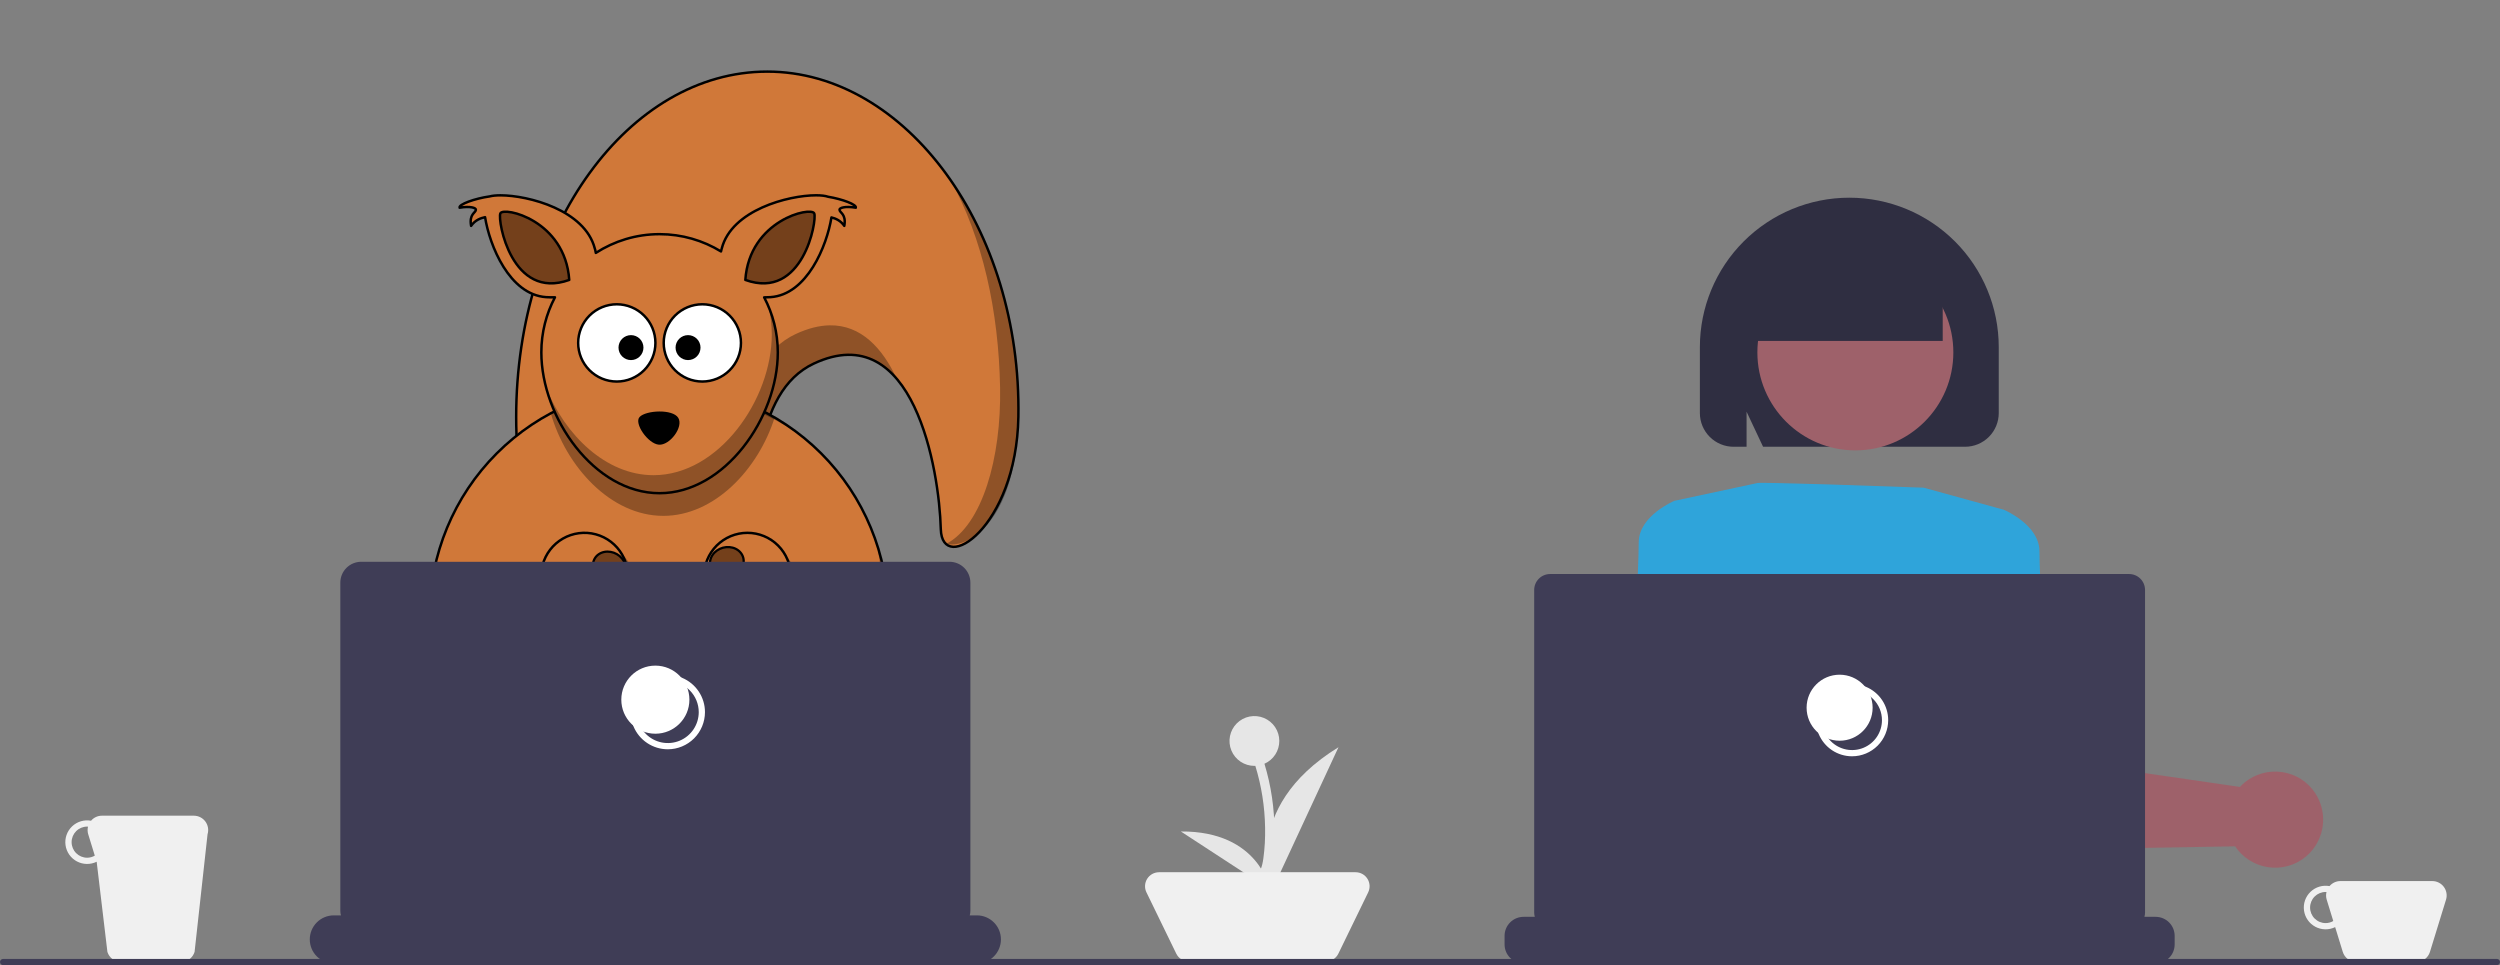 <svg width="803" height="310" viewBox="0 0 803 310" fill="none" xmlns="http://www.w3.org/2000/svg">
<rect x="0" y="0" width="803" height="310" fill="#808080" stroke="none"/>
<path d="M781.256 283H751.744C751.078 282.998 750.42 283.142 749.816 283.422C749.211 283.701 748.675 284.109 748.245 284.617C747.157 284.417 746.036 284.478 744.976 284.795C743.915 285.112 742.945 285.676 742.145 286.441C741.345 287.205 740.737 288.149 740.372 289.194C740.007 290.239 739.896 291.355 740.046 292.452C740.196 293.548 740.604 294.593 741.237 295.501C741.87 296.41 742.709 297.155 743.685 297.676C744.661 298.197 745.747 298.479 746.854 298.499C747.961 298.519 749.056 298.276 750.051 297.79L752.499 305.745C752.789 306.687 753.373 307.512 754.166 308.098C754.96 308.684 755.92 309 756.906 309H776.094C777.08 309 778.041 308.684 778.834 308.098C779.627 307.512 780.212 306.687 780.501 305.745L785.664 288.968C785.876 288.278 785.924 287.548 785.802 286.837C785.681 286.125 785.395 285.452 784.966 284.872C784.537 284.291 783.978 283.82 783.334 283.495C782.69 283.169 781.978 283 781.256 283ZM747 296.5C745.674 296.5 744.402 295.973 743.464 295.036C742.527 294.098 742 292.826 742 291.5C742 290.174 742.527 288.902 743.464 287.964C744.402 287.027 745.674 286.5 747 286.5C747.091 286.5 747.176 286.522 747.267 286.527C747.068 287.332 747.092 288.176 747.336 288.968L749.448 295.832C748.704 296.265 747.86 296.495 747 296.5Z" fill="#F0F0F0"/>
<path d="M62.256 262H32.744C32.078 261.998 31.42 262.142 30.816 262.422C30.211 262.701 29.675 263.109 29.245 263.617C28.157 263.417 27.036 263.478 25.976 263.795C24.915 264.112 23.945 264.676 23.145 265.441C22.345 266.205 21.737 267.149 21.372 268.194C21.007 269.239 20.895 270.355 21.046 271.452C21.196 272.548 21.604 273.593 22.237 274.501C22.869 275.41 23.709 276.155 24.685 276.676C25.661 277.197 26.747 277.479 27.854 277.499C28.961 277.519 30.056 277.276 31.051 276.79L34.498 305.745C34.788 306.687 35.373 307.512 36.166 308.098C36.96 308.684 37.92 309 38.906 309H58.094C59.08 309 60.041 308.684 60.834 308.098C61.627 307.512 62.212 306.687 62.501 305.745L66.664 267.968C66.876 267.278 66.924 266.548 66.802 265.837C66.681 265.125 66.394 264.452 65.966 263.872C65.537 263.291 64.978 262.82 64.334 262.495C63.69 262.169 62.978 262 62.256 262ZM28 275.5C26.674 275.5 25.402 274.973 24.464 274.036C23.527 273.098 23 271.826 23 270.5C23 269.174 23.527 267.902 24.464 266.964C25.402 266.027 26.674 265.5 28 265.5C28.091 265.5 28.176 265.522 28.267 265.527C28.068 266.332 28.092 267.176 28.336 267.968L30.448 274.832C29.704 275.265 28.86 275.495 28 275.5Z" fill="#F0F0F0"/>
<path d="M410.914 238C410.914 236.418 410.445 234.871 409.566 233.555C408.687 232.24 407.437 231.214 405.975 230.609C404.514 230.003 402.905 229.845 401.353 230.154C399.801 230.462 398.376 231.224 397.257 232.343C396.138 233.462 395.376 234.887 395.068 236.439C394.759 237.991 394.917 239.6 395.523 241.061C396.128 242.523 397.154 243.773 398.469 244.652C399.785 245.531 401.332 246 402.914 246C403.013 246 403.11 245.989 403.209 245.985C405.187 252.415 406.244 259.093 406.348 265.82C406.424 269.173 406.232 272.528 405.775 275.851C405.427 278.208 404.777 280.914 402.436 282.015C400.69 282.836 402.211 285.424 403.95 284.605C406.59 283.363 407.874 280.579 408.45 277.858C409.106 274.35 409.409 270.784 409.353 267.215C409.384 259.796 408.301 252.415 406.138 245.318C407.558 244.693 408.766 243.668 409.614 242.369C410.462 241.069 410.913 239.552 410.914 238Z" fill="#E6E6E6"/>
<path d="M408.47 286.207C408.47 286.207 397.743 259.803 429.923 240L408.47 286.207Z" fill="#E6E6E6"/>
<path d="M407.895 285.727C407.895 285.727 404.623 266.907 379.296 267.069L407.895 285.727Z" fill="#E6E6E6"/>
<path d="M425.84 308.84H381.86C381.016 308.84 380.19 308.603 379.474 308.155C378.759 307.708 378.184 307.068 377.815 306.309L368.239 286.626C367.906 285.941 367.752 285.181 367.792 284.42C367.833 283.658 368.066 282.919 368.471 282.273C368.875 281.626 369.438 281.093 370.105 280.724C370.772 280.354 371.522 280.16 372.285 280.16H435.416C436.178 280.16 436.928 280.354 437.595 280.724C438.263 281.093 438.825 281.626 439.229 282.273C439.634 282.919 439.867 283.658 439.908 284.42C439.948 285.181 439.794 285.941 439.461 286.626L429.885 306.309C429.516 307.068 428.941 307.708 428.226 308.155C427.511 308.603 426.684 308.84 425.84 308.84Z" fill="#F0F0F0"/>
<path d="M327.1 133.934C326.472 169.493 302.574 184.948 302.181 169.935C301.693 150.945 293.504 101.693 261.362 116.797C222.923 134.858 257.575 244.872 246.447 244.872C201.926 244.872 165.794 195.174 165.794 133.934C165.794 72.698 201.926 23 246.447 23C290.967 23 328.165 73.478 327.1 133.934V133.934Z" fill="url(#paint0_linear_618_765)" stroke="black" stroke-width="0.8" stroke-linecap="round" stroke-linejoin="round"/>
<path d="M305.318 57.833C315.643 76.494 320.766 99.894 321.227 124.461C321.656 147.157 315.467 168.591 303.991 174.664C309.35 176.377 326.472 169.488 327.095 133.929C327.615 104.709 319.186 77.82 305.318 57.833ZM266.45 104.497C263.15 104.56 259.507 105.444 255.489 107.328C217.049 125.39 251.706 235.404 240.578 235.404C217.65 235.404 196.947 222.221 182.257 201.066C196.997 227.676 220.268 244.872 246.447 244.872C257.575 244.872 222.918 134.858 261.358 116.797C273.276 111.201 281.902 114.448 288.065 121.715C283.469 111.815 276.562 104.308 266.45 104.497V104.497Z" fill="black" fill-opacity="0.314"/>
<path d="M285.303 197.669C285.303 217.195 277.543 235.921 263.731 249.728C249.919 263.535 231.185 271.292 211.652 271.292C192.118 271.292 173.384 263.535 159.572 249.728C145.76 235.921 138 217.195 138 197.669C138 178.143 145.76 159.416 159.572 145.609C173.384 131.802 192.118 124.046 211.652 124.046C231.185 124.046 249.919 131.802 263.731 145.609C277.543 159.416 285.303 178.143 285.303 197.669V197.669Z" fill="url(#paint1_linear_618_765)" stroke="black" stroke-width="0.8" stroke-linecap="round" stroke-linejoin="round"/>
<path d="M211.655 124.055C203.818 124.055 196.274 125.291 189.187 127.559C195.561 126.071 202.283 125.268 209.231 125.268C228.29 125.268 245.67 131.256 258.748 141.08C245.982 130.449 229.559 124.055 211.655 124.055ZM281.406 173.974C282.372 177.906 282.886 181.964 282.886 186.129C282.886 219.727 249.887 246.991 209.231 246.991C175.233 246.991 146.603 227.929 138.134 202.036C140.391 240.652 172.461 271.306 211.655 271.306C252.311 271.306 285.311 238.321 285.311 197.68C285.311 189.389 283.938 181.414 281.406 173.974Z" fill="black" fill-opacity="0.314"/>
<path d="M211.655 124.055C199.096 124.055 187.264 127.198 176.912 132.748C181.815 149.867 196.139 165.697 213.059 165.697C229.527 165.697 243.562 150.701 248.821 134.109C237.91 127.721 225.207 124.055 211.655 124.055V124.055Z" fill="black" fill-opacity="0.314"/>
<path fill-rule="evenodd" clip-rule="evenodd" d="M262.121 62.73C253.178 62.73 235.012 67.482 231.834 79.804C231.784 79.898 231.689 80.241 231.586 80.768C225.834 77.256 219.072 75.214 211.844 75.214C204.296 75.214 197.281 77.441 191.372 81.237C191.25 80.466 191.101 79.925 191.042 79.804C187.864 67.482 169.699 62.743 160.751 62.739C159.329 62.739 158.151 62.86 157.289 63.086C152.49 63.753 147.235 65.669 147.619 66.715C151.14 66.116 152.919 66.801 152.865 67.369C152.756 68.433 150.635 68.717 151.316 72.554C152.603 70.692 154.395 70.052 155.803 69.754C157.248 78.812 163.568 94.623 175.396 95.444C176.411 95.516 177.359 95.511 178.253 95.493C175.463 100.778 173.879 106.796 173.879 113.185C173.879 134.137 190.884 158.415 211.844 158.415C232.8 158.415 249.828 134.137 249.828 113.185C249.828 106.801 248.239 100.796 245.449 95.516C246.095 95.511 246.776 95.493 247.481 95.444C259.267 94.628 265.588 78.906 267.059 69.84C268.405 70.169 270.012 70.845 271.19 72.554C271.872 68.717 269.75 68.433 269.641 67.369C269.587 66.801 271.366 66.116 274.887 66.715C275.253 65.723 270.562 63.951 265.985 63.199C265.114 62.892 263.777 62.73 262.121 62.73V62.73Z" fill="url(#paint2_linear_618_765)" stroke="black" stroke-width="0.8" stroke-linejoin="round"/>
<path d="M203.978 187.897C203.978 191.59 202.51 195.132 199.898 197.743C197.286 200.355 193.742 201.822 190.048 201.822C186.354 201.822 182.811 200.355 180.198 197.743C177.586 195.132 176.118 191.59 176.118 187.897C176.118 184.204 177.586 180.663 180.198 178.051C182.811 175.44 186.354 173.973 190.048 173.973C193.742 173.973 197.286 175.44 199.898 178.051C202.51 180.663 203.978 184.204 203.978 187.897V187.897Z" fill="black" fill-opacity="0.314"/>
<path d="M256.235 188.114C256.235 191.807 254.767 195.348 252.155 197.96C249.543 200.571 246 202.038 242.305 202.038C238.611 202.038 235.068 200.571 232.455 197.96C229.843 195.348 228.375 191.807 228.375 188.114C228.375 184.421 229.843 180.879 232.455 178.268C235.068 175.656 238.611 174.189 242.305 174.189C246 174.189 249.543 175.656 252.155 178.268C254.767 180.879 256.235 184.421 256.235 188.114V188.114Z" fill="black" fill-opacity="0.314"/>
<path d="M247.345 229.344C228.913 229.344 213.948 244.304 213.948 262.726C213.948 266.536 214.589 270.187 215.767 273.596H278.905C280.083 270.187 280.724 266.536 280.724 262.726C280.724 244.304 265.777 229.344 247.345 229.344V229.344Z" fill="url(#paint3_linear_618_765)" stroke="black" stroke-width="0.8" stroke-linecap="round" stroke-linejoin="round"/>
<path d="M180.551 229.344C162.119 229.344 147.172 244.304 147.172 262.726C147.172 266.536 147.813 270.187 148.991 273.596H212.129C213.307 270.187 213.948 266.536 213.948 262.726C213.948 244.304 198.983 229.344 180.551 229.344Z" fill="url(#paint4_linear_618_765)" stroke="black" stroke-width="0.8" stroke-linecap="round" stroke-linejoin="round"/>
<path d="M210.52 110.143C210.521 111.772 210.201 113.385 209.577 114.89C208.954 116.395 208.041 117.763 206.889 118.915C205.737 120.067 204.369 120.981 202.863 121.605C201.358 122.228 199.744 122.549 198.115 122.549C196.485 122.549 194.871 122.228 193.366 121.605C191.86 120.981 190.493 120.067 189.341 118.915C188.189 117.763 187.275 116.395 186.652 114.89C186.029 113.385 185.708 111.772 185.709 110.143C185.708 108.514 186.029 106.901 186.652 105.395C187.275 103.89 188.189 102.523 189.341 101.37C190.493 100.218 191.86 99.304 193.366 98.681C194.871 98.057 196.485 97.736 198.115 97.736C199.744 97.736 201.358 98.057 202.863 98.681C204.369 99.304 205.737 100.218 206.889 101.37C208.041 102.523 208.954 103.89 209.577 105.395C210.201 106.901 210.521 108.514 210.52 110.143V110.143Z" fill="white" stroke="black" stroke-width="0.8" stroke-linecap="round" stroke-linejoin="round"/>
<path d="M237.994 110.143C237.995 111.772 237.675 113.385 237.052 114.89C236.429 116.395 235.515 117.763 234.363 118.915C233.211 120.067 231.843 120.981 230.338 121.605C228.832 122.228 227.218 122.549 225.589 122.549C223.959 122.549 222.346 122.228 220.84 121.605C219.335 120.981 217.967 120.067 216.815 118.915C215.663 117.763 214.749 116.395 214.126 114.89C213.503 113.385 213.183 111.772 213.183 110.143C213.183 108.514 213.503 106.901 214.126 105.395C214.749 103.89 215.663 102.523 216.815 101.37C217.967 100.218 219.335 99.304 220.84 98.681C222.346 98.057 223.959 97.736 225.589 97.736C227.218 97.736 228.832 98.057 230.338 98.681C231.843 99.304 233.211 100.218 234.363 101.37C235.515 102.523 236.429 103.89 237.052 105.395C237.675 106.901 237.995 108.514 237.994 110.143Z" fill="white" stroke="black" stroke-width="0.8" stroke-linecap="round" stroke-linejoin="round"/>
<path d="M206.677 111.649C206.677 112.176 206.574 112.697 206.373 113.183C206.172 113.67 205.877 114.112 205.504 114.484C205.132 114.856 204.69 115.151 204.204 115.353C203.718 115.554 203.196 115.658 202.67 115.658C202.144 115.658 201.622 115.554 201.136 115.353C200.649 115.151 200.208 114.856 199.836 114.484C199.463 114.112 199.168 113.67 198.967 113.183C198.766 112.697 198.663 112.176 198.663 111.649C198.663 111.123 198.766 110.602 198.967 110.116C199.168 109.629 199.463 109.187 199.836 108.815C200.208 108.443 200.649 108.148 201.136 107.946C201.622 107.745 202.144 107.641 202.67 107.641C203.196 107.641 203.718 107.745 204.204 107.946C204.69 108.148 205.132 108.443 205.504 108.815C205.877 109.187 206.172 109.629 206.373 110.116C206.574 110.602 206.677 111.123 206.677 111.649V111.649Z" fill="black"/>
<path d="M225.005 111.649C225.005 112.176 224.902 112.697 224.701 113.183C224.5 113.67 224.205 114.112 223.833 114.484C223.46 114.856 223.019 115.151 222.532 115.353C222.046 115.554 221.525 115.658 220.998 115.658C220.472 115.658 219.95 115.554 219.464 115.353C218.978 115.151 218.536 114.856 218.164 114.484C217.792 114.112 217.496 113.67 217.295 113.183C217.094 112.697 216.991 112.176 216.991 111.649C216.991 111.123 217.094 110.602 217.295 110.116C217.496 109.629 217.792 109.187 218.164 108.815C218.536 108.443 218.978 108.148 219.464 107.946C219.95 107.745 220.472 107.641 220.998 107.641C221.525 107.641 222.046 107.745 222.532 107.946C223.019 108.148 223.46 108.443 223.833 108.815C224.205 109.187 224.5 109.629 224.701 110.116C224.902 110.602 225.005 111.123 225.005 111.649Z" fill="black"/>
<path fill-rule="evenodd" clip-rule="evenodd" d="M205.439 133.934C207.461 131.774 216.052 131.305 217.849 134.2C219.645 137.099 215.153 143.104 211.641 142.834C208.147 142.563 203.543 135.949 205.439 133.934Z" fill="black"/>
<path fill-rule="evenodd" clip-rule="evenodd" d="M182.844 89.912C181.513 70.651 161.668 66.264 160.711 68.55C159.758 70.841 164.336 96.589 182.844 89.912Z" fill="#74401B" stroke="black" stroke-width="0.8" stroke-linejoin="round"/>
<path fill-rule="evenodd" clip-rule="evenodd" d="M239.4 89.912C240.732 70.651 260.577 66.264 261.534 68.55C262.486 70.841 257.904 96.589 239.4 89.912Z" fill="url(#paint5_linear_618_765)" stroke="black" stroke-width="0.8" stroke-linejoin="round"/>
<path d="M177.593 263.961C177.593 266.773 176.651 269.471 174.974 271.459C173.297 273.448 171.023 274.565 168.652 274.565C166.28 274.565 164.006 273.448 162.329 271.459C160.652 269.471 159.71 266.773 159.71 263.961C159.71 261.149 160.652 258.451 162.329 256.463C164.006 254.474 166.28 253.357 168.652 253.357C171.023 253.357 173.297 254.474 174.974 256.463C176.651 258.451 177.593 261.149 177.593 263.961V263.961Z" fill="url(#paint6_linear_618_765)" stroke="black" stroke-width="0.734" stroke-linecap="round" stroke-linejoin="round"/>
<path d="M200.02 263.961C200.02 266.773 199.078 269.471 197.401 271.459C195.724 273.448 193.45 274.565 191.079 274.565C188.707 274.565 186.433 273.448 184.756 271.459C183.079 269.471 182.137 266.773 182.137 263.961C182.137 261.149 183.079 258.451 184.756 256.463C186.433 254.474 188.707 253.357 191.079 253.357C193.45 253.357 195.724 254.474 197.401 256.463C199.078 258.451 200.02 261.149 200.02 263.961V263.961Z" fill="url(#paint7_linear_618_765)" stroke="black" stroke-width="0.734" stroke-linecap="round" stroke-linejoin="round"/>
<path d="M189.411 263.961C189.411 266.773 188.469 269.471 186.793 271.459C185.116 273.448 182.841 274.565 180.47 274.565C178.099 274.565 175.824 273.448 174.148 271.459C172.471 269.471 171.529 266.773 171.529 263.961C171.529 261.149 172.471 258.451 174.148 256.463C175.824 254.474 178.099 253.357 180.47 253.357C182.841 253.357 185.116 254.474 186.793 256.463C188.469 258.451 189.411 261.149 189.411 263.961V263.961Z" fill="url(#paint8_linear_618_765)" stroke="black" stroke-width="0.734" stroke-linecap="round" stroke-linejoin="round"/>
<path d="M246.395 263.961C246.395 266.773 245.453 269.471 243.777 271.459C242.1 273.448 239.825 274.565 237.454 274.565C235.083 274.565 232.808 273.448 231.132 271.459C229.455 269.471 228.513 266.773 228.513 263.961C228.513 261.149 229.455 258.451 231.132 256.463C232.808 254.474 235.083 253.357 237.454 253.357C239.825 253.357 242.1 254.474 243.777 256.463C245.453 258.451 246.395 261.149 246.395 263.961V263.961Z" fill="url(#paint9_linear_618_765)" stroke="black" stroke-width="0.734" stroke-linecap="round" stroke-linejoin="round"/>
<path d="M268.825 263.961C268.825 266.773 267.883 269.471 266.206 271.459C264.529 273.448 262.255 274.565 259.884 274.565C257.512 274.565 255.238 273.448 253.561 271.459C251.884 269.471 250.942 266.773 250.942 263.961C250.942 261.149 251.884 258.451 253.561 256.463C255.238 254.474 257.512 253.357 259.884 253.357C262.255 253.357 264.529 254.474 266.206 256.463C267.883 258.451 268.825 261.149 268.825 263.961V263.961Z" fill="url(#paint10_linear_618_765)" stroke="black" stroke-width="0.734" stroke-linecap="round" stroke-linejoin="round"/>
<path d="M258.216 263.961C258.216 266.773 257.274 269.471 255.597 271.459C253.921 273.448 251.646 274.565 249.275 274.565C246.904 274.565 244.629 273.448 242.952 271.459C241.276 269.471 240.334 266.773 240.334 263.961C240.334 261.149 241.276 258.451 242.952 256.463C244.629 254.474 246.904 253.357 249.275 253.357C251.646 253.357 253.921 254.474 255.597 256.463C257.274 258.451 258.216 261.149 258.216 263.961V263.961Z" fill="url(#paint11_linear_618_765)" stroke="black" stroke-width="0.734" stroke-linecap="round" stroke-linejoin="round"/>
<path d="M246.835 98.492C247.526 101.35 247.896 104.344 247.896 107.41C247.896 128.361 230.872 152.631 209.912 152.631C194.636 152.631 181.476 139.732 175.454 124.623C180.118 142.067 194.645 158.424 211.844 158.424C232.805 158.424 249.828 134.137 249.828 113.185C249.828 107.973 248.763 103.014 246.853 98.492H246.835Z" fill="black" fill-opacity="0.314"/>
<path d="M249.904 194.902C247.289 197.514 243.744 198.982 240.048 198.983C236.352 198.985 232.808 197.52 230.196 194.911C227.583 192.302 226.117 188.763 226.118 185.071C226.12 181.38 227.59 177.839 230.204 175.228C232.819 172.617 236.364 171.149 240.06 171.147C243.756 171.146 247.3 172.61 249.912 175.219C252.525 177.828 253.991 181.368 253.99 185.059C253.988 188.75 252.518 192.291 249.904 194.902Z" fill="url(#paint12_linear_618_765)" stroke="black" stroke-width="0.8" stroke-linecap="round" stroke-linejoin="round"/>
<path d="M235.326 187.53C234.633 187.716 233.98 188.019 233.402 188.423C232.825 188.827 232.335 189.323 231.96 189.884C231.586 190.445 231.334 191.059 231.219 191.691C231.105 192.324 231.129 192.962 231.292 193.569C231.455 194.177 231.752 194.742 232.168 195.232C232.583 195.722 233.108 196.128 233.713 196.426C234.318 196.725 234.99 196.91 235.692 196.971C236.394 197.032 237.112 196.968 237.804 196.782C238.497 196.597 239.15 196.293 239.728 195.889C240.305 195.485 240.795 194.989 241.17 194.428C241.544 193.867 241.796 193.253 241.911 192.621C242.025 191.988 242.001 191.35 241.838 190.743C241.675 190.135 241.378 189.57 240.962 189.08C240.547 188.59 240.022 188.184 239.417 187.886C238.813 187.587 238.14 187.402 237.438 187.341C236.736 187.28 236.018 187.344 235.326 187.53V187.53Z" fill="url(#paint13_linear_618_765)" stroke="black" stroke-width="0.734" stroke-linecap="round" stroke-linejoin="round"/>
<path d="M232.22 175.925C231.528 176.11 230.874 176.414 230.297 176.818C229.719 177.222 229.229 177.718 228.855 178.279C228.48 178.84 228.228 179.454 228.114 180.086C227.999 180.719 228.024 181.357 228.186 181.964C228.349 182.572 228.647 183.137 229.062 183.627C229.477 184.117 230.002 184.523 230.607 184.821C231.212 185.12 231.884 185.305 232.586 185.366C233.288 185.427 234.006 185.363 234.698 185.177C236.097 184.802 237.307 183.955 238.064 182.823C238.82 181.69 239.061 180.365 238.732 179.138C238.403 177.911 237.533 176.883 236.311 176.28C235.09 175.678 233.618 175.55 232.22 175.925V175.925Z" fill="url(#paint14_linear_618_765)" stroke="black" stroke-width="0.734" stroke-linecap="round" stroke-linejoin="round"/>
<path d="M230.902 182.485C229.503 182.86 228.293 183.707 227.536 184.839C226.78 185.972 226.54 187.297 226.868 188.524C227.197 189.751 228.068 190.779 229.289 191.381C230.51 191.984 231.982 192.112 233.38 191.737C234.779 191.362 235.989 190.515 236.746 189.383C237.502 188.25 237.743 186.925 237.414 185.698C237.251 185.09 236.954 184.525 236.538 184.035C236.123 183.545 235.598 183.139 234.993 182.84C233.772 182.238 232.3 182.11 230.902 182.485V182.485Z" fill="url(#paint15_linear_618_765)" stroke="black" stroke-width="0.734" stroke-linecap="round" stroke-linejoin="round"/>
<path d="M199.812 178.11C200.727 179.693 201.322 181.441 201.561 183.254C201.801 185.066 201.681 186.908 201.208 188.674C200.735 190.439 199.919 192.095 198.805 193.544C197.692 194.994 196.304 196.211 194.72 197.124C193.135 198.038 191.386 198.63 189.572 198.868C187.758 199.106 185.915 198.985 184.148 198.511C182.38 198.037 180.723 197.22 179.271 196.107C177.819 194.993 176.6 193.605 175.685 192.022C174.77 190.438 174.175 188.69 173.936 186.877C173.696 185.065 173.816 183.223 174.289 181.457C174.762 179.692 175.578 178.037 176.692 176.587C177.805 175.137 179.193 173.92 180.777 173.007C182.362 172.093 184.111 171.501 185.924 171.263C187.738 171.025 189.582 171.146 191.349 171.62C193.117 172.094 194.774 172.911 196.226 174.024C197.678 175.138 198.896 176.526 199.812 178.11Z" fill="url(#paint16_linear_618_765)" stroke="black" stroke-width="0.8" stroke-linecap="round" stroke-linejoin="round"/>
<path d="M192.134 188.402C192.755 188.76 193.307 189.222 193.761 189.762C194.214 190.301 194.558 190.907 194.775 191.546C194.991 192.184 195.075 192.843 195.022 193.483C194.969 194.123 194.78 194.733 194.465 195.278C194.15 195.823 193.717 196.292 193.188 196.658C192.66 197.024 192.048 197.28 191.386 197.412C190.725 197.544 190.027 197.549 189.334 197.426C188.64 197.304 187.963 197.056 187.342 196.698C186.722 196.34 186.169 195.878 185.716 195.338C185.263 194.799 184.918 194.193 184.702 193.554C184.485 192.916 184.401 192.257 184.454 191.617C184.507 190.977 184.697 190.367 185.011 189.822C185.326 189.277 185.76 188.808 186.288 188.442C186.816 188.076 187.428 187.82 188.09 187.688C188.751 187.556 189.449 187.551 190.143 187.674C190.837 187.796 191.513 188.044 192.134 188.402V188.402Z" fill="url(#paint17_linear_618_765)" stroke="black" stroke-width="0.734" stroke-linecap="round" stroke-linejoin="round"/>
<path d="M198.143 177.996C199.396 178.72 200.346 179.851 200.783 181.14C201.22 182.43 201.109 183.772 200.474 184.872C199.838 185.972 198.731 186.74 197.395 187.006C196.059 187.273 194.605 187.016 193.351 186.292C192.097 185.569 191.147 184.438 190.71 183.148C190.273 181.859 190.384 180.516 191.02 179.416C191.655 178.316 192.763 177.548 194.098 177.282C195.434 177.016 196.889 177.273 198.143 177.996V177.996Z" fill="url(#paint18_linear_618_765)" stroke="black" stroke-width="0.734" stroke-linecap="round" stroke-linejoin="round"/>
<path d="M197.718 184.673C198.972 185.397 199.922 186.528 200.359 187.817C200.796 189.107 200.685 190.449 200.049 191.549C199.414 192.65 198.307 193.417 196.971 193.684C195.635 193.95 194.18 193.693 192.927 192.97C191.673 192.246 190.723 191.115 190.286 189.826C189.849 188.536 189.96 187.194 190.595 186.093C191.231 184.993 192.338 184.226 193.674 183.959C195.01 183.693 196.465 183.95 197.718 184.673V184.673Z" fill="url(#paint19_linear_618_765)" stroke="black" stroke-width="0.734" stroke-linecap="round" stroke-linejoin="round"/>
<path d="M802 310H1C0.735 310 0.48 309.895 0.293 309.707C0.105 309.52 0 309.265 0 309C0 308.735 0.105 308.48 0.293 308.293C0.48 308.105 0.735 308 1 308H802C802.265 308 802.52 308.105 802.707 308.293C802.895 308.48 803 308.735 803 309C803 309.265 802.895 309.52 802.707 309.707C802.52 309.895 802.265 310 802 310Z" fill="#3F3D56"/>
<path d="M321.5 301.738C321.5 303.786 320.686 305.75 319.238 307.198C317.79 308.646 315.826 309.46 313.778 309.46H107.222C105.174 309.46 103.21 308.646 101.762 307.198C100.314 305.75 99.5 303.786 99.5 301.738C99.5 299.69 100.314 297.726 101.762 296.278C103.21 294.83 105.174 294.016 107.222 294.016H109.514C109.383 293.556 109.315 293.081 109.312 292.602V187.149C109.312 185.37 110.018 183.664 111.276 182.407C112.533 181.149 114.239 180.442 116.018 180.442H304.982C306.761 180.442 308.467 181.149 309.724 182.407C310.982 183.664 311.688 185.37 311.688 187.148V292.602C311.689 293.081 311.621 293.557 311.486 294.016H313.778C314.792 294.016 315.796 294.216 316.733 294.604C317.67 294.992 318.521 295.561 319.238 296.278C319.955 296.995 320.524 297.846 320.912 298.783C321.3 299.72 321.5 300.724 321.5 301.738Z" fill="#3F3D56"/>
<path d="M214.5 240.671C212.14 240.671 209.832 239.971 207.869 238.659C205.906 237.348 204.376 235.484 203.473 233.303C202.569 231.121 202.333 228.721 202.794 226.406C203.254 224.091 204.391 221.964 206.06 220.295C207.729 218.625 209.856 217.488 212.172 217.028C214.487 216.567 216.887 216.803 219.068 217.707C221.249 218.61 223.113 220.14 224.425 222.103C225.737 224.066 226.437 226.374 226.437 228.734C226.433 231.899 225.175 234.933 222.937 237.171C220.699 239.409 217.665 240.667 214.5 240.671ZM214.5 218.798C212.535 218.798 210.614 219.381 208.98 220.473C207.346 221.565 206.073 223.117 205.321 224.932C204.568 226.748 204.372 228.746 204.755 230.673C205.139 232.601 206.085 234.371 207.475 235.761C208.864 237.15 210.635 238.097 212.562 238.48C214.49 238.863 216.488 238.667 218.303 237.914C220.119 237.162 221.671 235.889 222.762 234.255C223.854 232.621 224.437 230.7 224.437 228.734C224.434 226.1 223.386 223.575 221.523 221.712C219.66 219.849 217.135 218.801 214.5 218.798Z" fill="white"/>
<path d="M210.5 235.671C216.54 235.671 221.437 230.775 221.437 224.735C221.437 218.695 216.54 213.798 210.5 213.798C204.46 213.798 199.564 218.695 199.564 224.735C199.564 230.775 204.46 235.671 210.5 235.671Z" fill="white"/>
<path d="M546 132.681V111.5C546 98.77 551.057 86.561 560.059 77.559C569.061 68.557 581.27 63.5 594 63.5C606.73 63.5 618.939 68.557 627.941 77.559C636.943 86.561 642 98.77 642 111.5V132.681C641.997 135.549 640.856 138.299 638.828 140.328C636.799 142.356 634.049 143.497 631.181 143.5H566.3L561 132.237V143.5H556.819C553.951 143.497 551.201 142.356 549.172 140.328C547.144 138.299 546.003 135.549 546 132.681Z" fill="#2F2E41"/>
<path d="M629.007 200.476L631.074 222.879L632.014 233.058L633.513 249.265L633.702 251.355L634.922 264.518L634.952 264.662C635.721 267.125 637.264 269.274 639.351 270.789C641.439 272.305 643.96 273.107 646.539 273.076L702.22 272.115L717.935 271.842C718.238 272.296 718.534 272.705 718.829 273.069C720.209 274.745 721.926 276.112 723.869 277.081C725.812 278.051 727.937 278.601 730.106 278.696C732.286 278.796 734.462 278.43 736.489 277.621C738.516 276.813 740.347 275.581 741.86 274.008C742.163 273.697 742.458 273.372 742.731 273.031C744.79 270.498 745.995 267.379 746.174 264.12C746.354 260.861 745.499 257.628 743.731 254.885C742.553 253.048 740.997 251.484 739.166 250.298C737.334 249.112 735.27 248.331 733.113 248.008C730.968 247.679 728.778 247.805 726.685 248.378C724.592 248.951 722.643 249.957 720.965 251.333C720.432 251.772 719.933 252.25 719.473 252.764L702.22 250.25L658.771 243.926L656.915 218.857C656.908 218.744 656.9 218.63 656.892 218.509L655.393 198.28C655.142 194.914 653.616 191.77 651.126 189.491C648.636 187.213 645.37 185.97 641.995 186.018C640.884 186.03 639.779 186.185 638.708 186.48C637.508 186.806 636.361 187.3 635.3 187.95C633.182 189.237 631.468 191.095 630.356 193.31C629.243 195.525 628.775 198.008 629.007 200.476Z" fill="#9E616A"/>
<path d="M595.942 144.662C613.324 144.662 627.414 130.571 627.414 113.19C627.414 95.809 613.324 81.718 595.942 81.718C578.561 81.718 564.47 95.809 564.47 113.19C564.47 130.571 578.561 144.662 595.942 144.662Z" fill="#9E616A"/>
<path d="M637.904 165.643L643.627 163.736C643.627 163.736 655.071 168.504 655.071 177.087C655.071 185.67 656.978 220.003 656.978 220.003L631.229 222.864L637.904 165.643Z" fill="#2FA4DA"/>
<path d="M516.168 308.46H538.859L546.622 243.411L549.432 219.918L549.818 216.676L551.893 199.287C552.005 197.104 551.517 194.931 550.484 193.005C549.451 191.078 547.911 189.47 546.03 188.355C544.149 187.241 542 186.661 539.814 186.679C537.627 186.697 535.488 187.312 533.625 188.457C533.157 188.746 532.709 189.067 532.285 189.419C530.983 190.49 529.922 191.824 529.173 193.335C528.423 194.845 528.002 196.497 527.938 198.182L525.893 217.305L516.168 308.46Z" fill="#9E616A"/>
<path d="M550.201 220.003L524.451 217.142C524.451 217.142 526.359 182.809 526.359 174.226C526.359 165.643 537.803 160.874 537.803 160.874L543.525 162.782L550.201 220.003Z" fill="#2FA4DA"/>
<path d="M541.85 308.46H649.493C646.082 295.424 641.429 282.746 635.596 270.6C634.649 268.669 634.089 267.639 634.089 267.639C634.089 267.639 588.314 266.737 559.701 278.181C557.876 278.969 556.24 280.136 554.9 281.604C549.946 286.724 545.615 296.335 541.85 308.46Z" fill="#2F2E41"/>
<path d="M564.471 155.152C564.471 155.152 563.562 154.665 617.874 156.643L640.606 162.904L643.627 163.736C643.627 163.736 640.766 220.957 633.136 231.447C625.507 241.938 627.414 247.66 629.321 248.614C631.229 249.568 635.997 247.66 633.136 252.429C630.275 257.197 626.46 254.336 630.275 257.197C634.09 260.058 635.997 270.549 635.997 270.549L552.073 281.993C552.073 281.993 549.212 244.799 541.582 225.725C533.953 206.652 532.045 199.022 532.045 199.022L537.767 160.875L564.471 155.152Z" fill="#2FA4DA"/>
<path d="M562 95.5C562 87.278 565.266 79.393 571.08 73.58C576.893 67.766 584.778 64.5 593 64.5C601.222 64.5 609.107 67.766 614.92 73.58C620.734 79.393 624 87.278 624 95.5V109.5H562V95.5Z" fill="#2F2E41"/>
<path d="M698.5 300.591V303.356C698.5 304.975 697.856 306.527 696.712 307.672C695.567 308.816 694.015 309.46 692.396 309.46H489.372C487.753 309.46 486.201 308.816 485.056 307.672C483.911 306.527 483.268 304.975 483.268 303.356V300.591C483.268 298.973 483.911 297.42 485.056 296.275C486.201 295.131 487.753 294.487 489.372 294.487H492.977C492.849 294.041 492.783 293.58 492.78 293.116V189.495C492.781 188.138 493.32 186.836 494.28 185.876C495.24 184.916 496.542 184.376 497.9 184.375H683.868C685.226 184.376 686.527 184.916 687.487 185.876C688.447 186.836 688.987 188.138 688.988 189.495V293.116C688.988 293.58 688.922 294.042 688.791 294.487H692.396C694.015 294.487 695.567 295.131 696.712 296.275C697.856 297.42 698.5 298.973 698.5 300.591Z" fill="#3F3D56"/>
<path d="M594.884 242.92C592.589 242.92 590.346 242.24 588.438 240.965C586.53 239.69 585.042 237.878 584.164 235.758C583.286 233.638 583.056 231.305 583.504 229.054C583.952 226.803 585.057 224.736 586.679 223.113C588.302 221.49 590.37 220.385 592.62 219.937C594.871 219.49 597.204 219.719 599.324 220.598C601.444 221.476 603.257 222.963 604.532 224.871C605.807 226.779 606.487 229.023 606.487 231.317C606.484 234.394 605.26 237.343 603.085 239.518C600.909 241.693 597.96 242.917 594.884 242.92ZM594.884 221.714C592.985 221.714 591.128 222.278 589.549 223.333C587.97 224.388 586.739 225.888 586.012 227.642C585.285 229.397 585.095 231.328 585.466 233.191C585.836 235.054 586.751 236.765 588.094 238.108C589.437 239.451 591.148 240.365 593.011 240.736C594.873 241.106 596.804 240.916 598.559 240.189C600.314 239.463 601.813 238.232 602.869 236.653C603.924 235.073 604.487 233.217 604.487 231.317C604.484 228.771 603.471 226.331 601.671 224.53C599.871 222.73 597.43 221.717 594.884 221.714Z" fill="white"/>
<path d="M590.884 237.92C596.74 237.92 601.487 233.173 601.487 227.317C601.487 221.461 596.74 216.714 590.884 216.714C585.028 216.714 580.281 221.461 580.281 227.317C580.281 233.173 585.028 237.92 590.884 237.92Z" fill="white"/>
<defs>
<linearGradient id="paint0_linear_618_765" x1="164.891" y1="133.936" x2="328.025" y2="133.936" gradientUnits="userSpaceOnUse">
<stop stop-color="#D07839"/>
</linearGradient>
<linearGradient id="paint1_linear_618_765" x1="137.098" y1="197.669" x2="286.205" y2="197.669" gradientUnits="userSpaceOnUse">
<stop stop-color="#D07839"/>
</linearGradient>
<linearGradient id="paint2_linear_618_765" x1="146.702" y1="110.572" x2="275.804" y2="110.572" gradientUnits="userSpaceOnUse">
<stop stop-color="#D07839"/>
</linearGradient>
<linearGradient id="paint3_linear_618_765" x1="188.652" y1="-214.997" x2="214.119" y2="-208.154" gradientUnits="userSpaceOnUse">
<stop stop-color="#D07839"/>
</linearGradient>
<linearGradient id="paint4_linear_618_765" x1="163.175" y1="-221.804" x2="188.642" y2="-214.962" gradientUnits="userSpaceOnUse">
<stop stop-color="#D07839"/>
</linearGradient>
<linearGradient id="paint5_linear_618_765" x1="-48.308" y1="238.237" x2="-47.375" y2="241.296" gradientUnits="userSpaceOnUse">
<stop stop-color="#74401B"/>
</linearGradient>
<linearGradient id="paint6_linear_618_765" x1="32.273" y1="201.681" x2="33.023" y2="204.14" gradientUnits="userSpaceOnUse">
<stop stop-color="#74401B"/>
</linearGradient>
<linearGradient id="paint7_linear_618_765" x1="33.011" y1="204.827" x2="33.761" y2="207.285" gradientUnits="userSpaceOnUse">
<stop stop-color="#74401B"/>
</linearGradient>
<linearGradient id="paint8_linear_618_765" x1="32.663" y1="203.339" x2="33.412" y2="205.797" gradientUnits="userSpaceOnUse">
<stop stop-color="#74401B"/>
</linearGradient>
<linearGradient id="paint9_linear_618_765" x1="34.534" y1="211.331" x2="35.284" y2="213.789" gradientUnits="userSpaceOnUse">
<stop stop-color="#74401B"/>
</linearGradient>
<linearGradient id="paint10_linear_618_765" x1="35.27" y1="214.476" x2="36.02" y2="216.935" gradientUnits="userSpaceOnUse">
<stop stop-color="#74401B"/>
</linearGradient>
<linearGradient id="paint11_linear_618_765" x1="34.922" y1="212.988" x2="35.672" y2="215.447" gradientUnits="userSpaceOnUse">
<stop stop-color="#74401B"/>
</linearGradient>
<linearGradient id="paint12_linear_618_765" x1="199.268" y1="-235.986" x2="209.898" y2="-233.13" gradientUnits="userSpaceOnUse">
<stop stop-color="#D07839"/>
</linearGradient>
<linearGradient id="paint13_linear_618_765" x1="4.978" y1="220.742" x2="5.432" y2="222.231" gradientUnits="userSpaceOnUse">
<stop stop-color="#74401B"/>
</linearGradient>
<linearGradient id="paint14_linear_618_765" x1="-0.332" y1="221.895" x2="0.122" y2="223.385" gradientUnits="userSpaceOnUse">
<stop stop-color="#74401B"/>
</linearGradient>
<linearGradient id="paint15_linear_618_765" x1="2.568" y1="220.812" x2="3.023" y2="222.302" gradientUnits="userSpaceOnUse">
<stop stop-color="#74401B"/>
</linearGradient>
<linearGradient id="paint16_linear_618_765" x1="179.313" y1="-241.319" x2="189.941" y2="-238.463" gradientUnits="userSpaceOnUse">
<stop stop-color="#D07839"/>
</linearGradient>
<linearGradient id="paint17_linear_618_765" x1="3.564" y1="214.155" x2="4.009" y2="215.612" gradientUnits="userSpaceOnUse">
<stop stop-color="#74401B"/>
</linearGradient>
<linearGradient id="paint18_linear_618_765" x1="-0.91" y1="216.422" x2="-0.465" y2="217.879" gradientUnits="userSpaceOnUse">
<stop stop-color="#74401B"/>
</linearGradient>
<linearGradient id="paint19_linear_618_765" x1="2.074" y1="215.448" x2="2.518" y2="216.905" gradientUnits="userSpaceOnUse">
<stop stop-color="#74401B"/>
</linearGradient>
</defs>
</svg>
